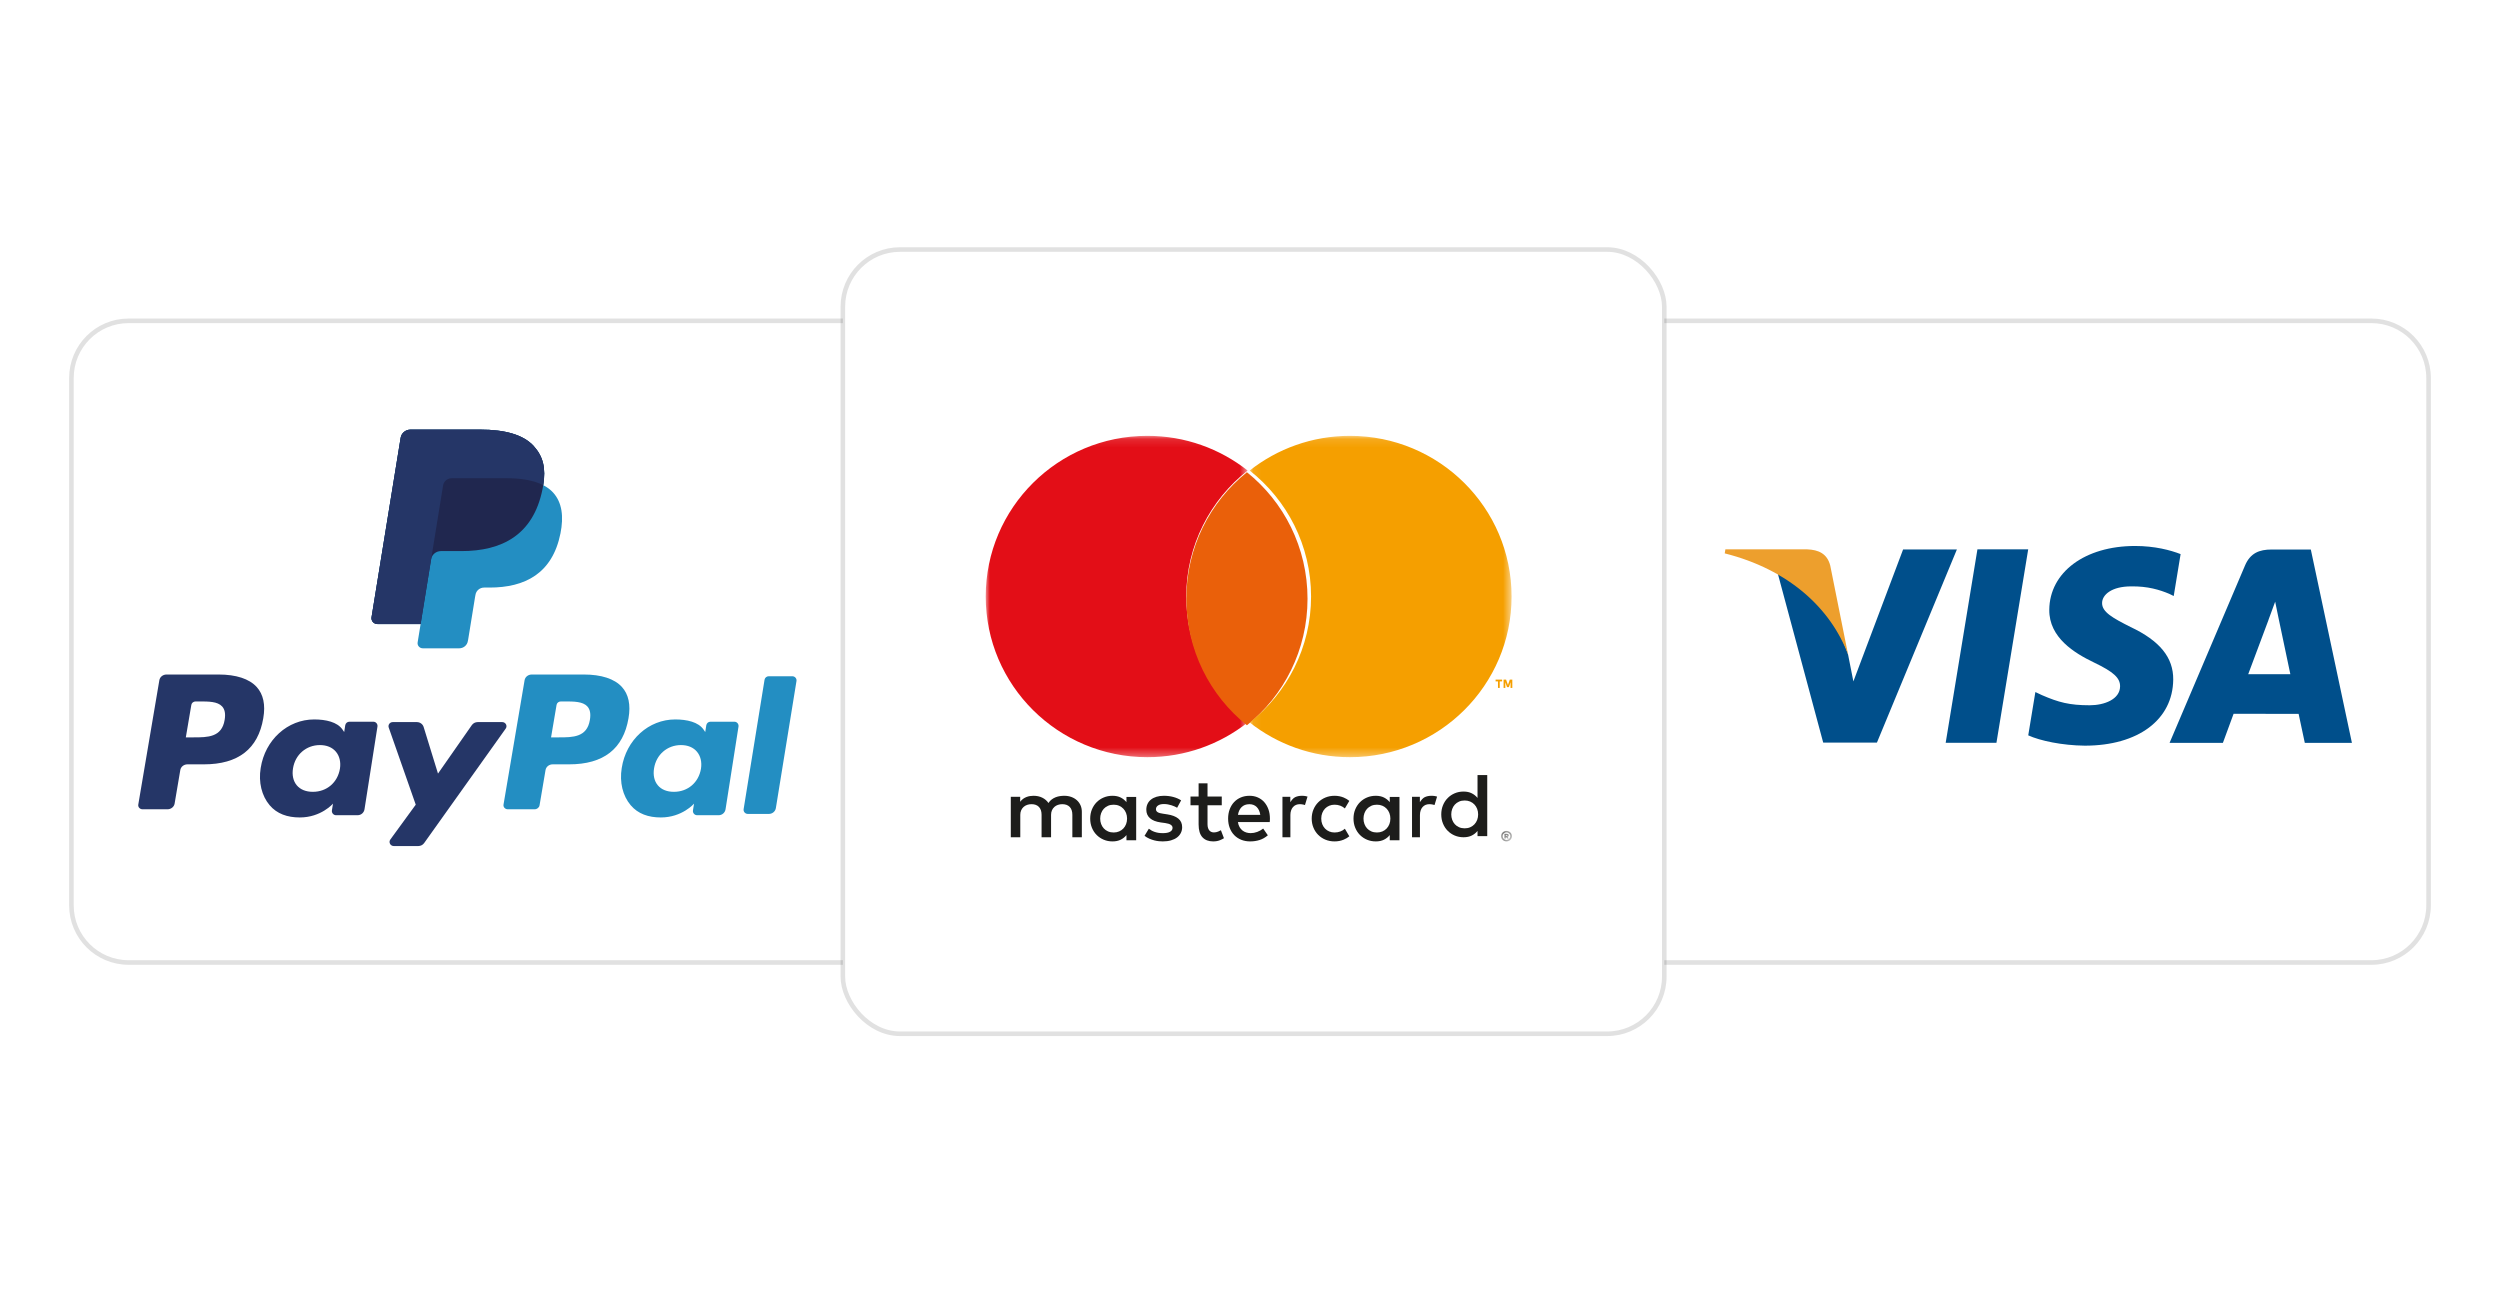 <?xml version="1.0" encoding="UTF-8"?>
<svg width="300px" height="155px" viewBox="0 0 300 155" version="1.1" xmlns="http://www.w3.org/2000/svg" xmlns:xlink="http://www.w3.org/1999/xlink">
    <!-- Generator: Sketch 48.2 (47327) - http://www.bohemiancoding.com/sketch -->
    <title>payment_methods</title>
    <desc>Created with Sketch.</desc>
    <defs>
        <polygon id="path-1" points="0.15 0.232 1.457 0.232 1.457 1.493 0.15 1.493"></polygon>
        <polygon id="path-3" points="0 0.113 31.428 0.113 31.428 38.674 0 38.674"></polygon>
        <polygon id="path-5" points="0.08 0.113 31.508 0.113 31.508 38.674 0.08 38.674"></polygon>
    </defs>
    <g id="Page-1" stroke="none" stroke-width="1" fill="none" fill-rule="evenodd">
        <g id="payment_methods">
            <rect id="bg" fill="#FFFFFF" x="0" y="0" width="300" height="155"></rect>
            <g id="visa" transform="translate(197.143, 38.5)">
                <path d="M0,0 L87.429,0 C91.216,-6.95678144e-16 94.286,3.07 94.286,6.857 L94.286,70.143 C94.286,73.93 91.216,77 87.429,77 L0,77 L0,0 Z" id="border" stroke-opacity="0.12" stroke="#000000" stroke-width="0.549" fill="#FFFFFF"></path>
                <g id="Visa" transform="translate(9.429, 26.522)">
                    <g transform="translate(0.342, 0.469)">
                        <polyline id="Fill-2" fill="#004F8B" points="26.568 23.645 30.378 0.429 36.471 0.429 32.659 23.645 26.568 23.645"></polyline>
                        <path d="M54.759,1.001 C53.551,0.53 51.66,0.026 49.297,0.026 C43.277,0.026 39.035,3.174 38.999,7.687 C38.965,11.023 42.027,12.884 44.338,13.995 C46.71,15.132 47.508,15.858 47.496,16.874 C47.481,18.43 45.602,19.141 43.851,19.141 C41.412,19.141 40.116,18.79 38.115,17.923 L37.33,17.554 L36.475,22.751 C37.898,23.399 40.53,23.96 43.262,23.989 C49.668,23.989 53.825,20.877 53.873,16.058 C53.896,13.417 52.272,11.407 48.757,9.75 C46.627,8.676 45.323,7.959 45.337,6.872 C45.337,5.907 46.44,4.875 48.826,4.875 C50.819,4.843 52.262,5.294 53.386,5.765 L53.932,6.032 L54.759,1.001" id="Fill-3" fill="#004F8B"></path>
                        <path d="M70.384,0.451 L65.675,0.451 C64.217,0.451 63.125,0.865 62.484,2.377 L53.435,23.653 L59.834,23.653 C59.834,23.653 60.88,20.792 61.117,20.164 C61.816,20.164 68.031,20.174 68.92,20.174 C69.102,20.986 69.662,23.653 69.662,23.653 L75.316,23.653 L70.384,0.451 M62.87,15.415 C63.374,14.077 65.298,8.925 65.298,8.925 C65.261,8.987 65.798,7.581 66.106,6.71 L66.517,8.711 C66.517,8.711 67.684,14.253 67.928,15.415 L62.87,15.415" id="Fill-4" fill="#004F8B"></path>
                        <path d="M21.457,0.446 L15.491,16.278 L14.856,13.06 C13.746,9.351 10.285,5.333 6.417,3.322 L11.872,23.625 L18.319,23.617 L27.912,0.446 L21.457,0.446" id="Fill-5" fill="#004F8B"></path>
                        <path d="M9.957,0.432 L0.132,0.432 L0.054,0.915 C7.698,2.836 12.756,7.48 14.856,13.06 L12.719,2.392 C12.35,0.921 11.281,0.483 9.957,0.432" id="Fill-6" fill="#ED9F2D"></path>
                    </g>
                </g>
            </g>
            <g id="paypal" transform="translate(8.571, 38.5)">
                <path d="M6.857,0 L94.286,0 L94.286,77 L6.857,77 C3.07,77 4.90467753e-15,73.93 4.4408921e-15,70.143 L-8.8817842e-16,6.857 C-1.35196385e-15,3.07 3.07,6.95678144e-16 6.857,0 Z" id="border" stroke-opacity="0.12" stroke="#000000" stroke-width="0.549" fill="#FFFFFF"></path>
                <g id="icon" transform="translate(7.714, 12.833)">
                    <g id="Group-4" transform="translate(0, 29.203)">
                        <path d="M54.501,5.858 C54.159,7.948 52.445,7.948 50.786,7.948 L49.842,7.948 L50.504,4.046 C50.544,3.81 50.763,3.637 51.019,3.637 L51.452,3.637 C52.581,3.637 53.647,3.637 54.197,4.235 C54.526,4.593 54.626,5.124 54.501,5.858 Z M53.779,0.406 L47.524,0.406 C47.097,0.406 46.732,0.695 46.666,1.089 L44.137,16.018 C44.087,16.312 44.331,16.579 44.652,16.579 L47.861,16.579 C48.16,16.579 48.415,16.376 48.462,16.101 L49.179,11.868 C49.246,11.475 49.61,11.185 50.037,11.185 L52.017,11.185 C56.137,11.185 58.515,9.329 59.136,5.651 C59.416,4.042 59.147,2.778 58.338,1.893 C57.449,0.92 55.872,0.406 53.779,0.406 Z" id="Fill-1" fill="#238EC2"></path>
                        <path d="M10.672,5.858 C10.331,7.948 8.616,7.948 6.957,7.948 L6.014,7.948 L6.676,4.046 C6.716,3.81 6.934,3.637 7.191,3.637 L7.623,3.637 C8.752,3.637 9.819,3.637 10.368,4.235 C10.698,4.593 10.797,5.124 10.672,5.858 Z M9.951,0.406 L3.696,0.406 C3.268,0.406 2.904,0.695 2.837,1.089 L0.308,16.018 C0.258,16.312 0.503,16.579 0.823,16.579 L3.81,16.579 C4.237,16.579 4.601,16.289 4.668,15.896 L5.351,11.868 C5.417,11.475 5.781,11.185 6.209,11.185 L8.188,11.185 C12.308,11.185 14.686,9.329 15.308,5.651 C15.587,4.042 15.319,2.778 14.509,1.893 C13.62,0.92 12.043,0.406 9.951,0.406 Z" id="Fill-2" fill="#253667"></path>
                        <path d="M24.507,11.714 C24.229,13.371 22.924,14.483 21.26,14.483 C20.425,14.483 19.757,14.213 19.328,13.7 C18.902,13.192 18.742,12.469 18.877,11.663 C19.136,10.021 20.462,8.873 22.101,8.873 C22.918,8.873 23.581,9.146 24.019,9.663 C24.46,10.184 24.633,10.912 24.507,11.714 Z M28.516,6.07 L25.639,6.07 C25.393,6.07 25.183,6.25 25.144,6.496 L25.018,7.307 L24.817,7.013 C24.194,6.101 22.805,5.797 21.419,5.797 C18.241,5.797 15.526,8.224 14.997,11.63 C14.722,13.328 15.112,14.952 16.068,16.085 C16.946,17.126 18.199,17.559 19.691,17.559 C22.253,17.559 23.674,15.9 23.674,15.9 L23.545,16.706 C23.497,17.012 23.732,17.29 24.04,17.29 L26.631,17.29 C27.042,17.29 27.391,16.989 27.455,16.58 L29.01,6.653 C29.059,6.346 28.824,6.07 28.516,6.07 Z" id="Fill-3" fill="#253667"></path>
                        <path d="M67.832,11.714 C67.554,13.371 66.249,14.483 64.585,14.483 C63.75,14.483 63.082,14.213 62.653,13.7 C62.227,13.192 62.067,12.469 62.202,11.663 C62.461,10.021 63.787,8.873 65.426,8.873 C66.243,8.873 66.906,9.146 67.344,9.663 C67.785,10.184 67.958,10.912 67.832,11.714 Z M71.841,6.07 L68.964,6.07 C68.717,6.07 68.508,6.25 68.469,6.496 L68.343,7.307 L68.142,7.013 C67.519,6.101 66.13,5.797 64.744,5.797 C61.566,5.797 58.85,8.224 58.322,11.63 C58.047,13.328 58.437,14.952 59.393,16.085 C60.271,17.126 61.523,17.559 63.016,17.559 C65.578,17.559 66.999,15.9 66.999,15.9 L66.871,16.706 C66.822,17.012 67.057,17.29 67.365,17.29 L69.956,17.29 C70.366,17.29 70.716,16.989 70.78,16.58 L72.335,6.653 C72.383,6.346 72.149,6.07 71.841,6.07 Z" id="Fill-4" fill="#238EC2"></path>
                        <path d="M43.982,6.115 L41.038,6.115 C40.756,6.115 40.493,6.251 40.335,6.477 L36.274,12.294 L34.553,6.705 C34.445,6.355 34.114,6.115 33.739,6.115 L30.845,6.115 C30.496,6.115 30.25,6.449 30.362,6.771 L33.604,16.024 L30.555,20.207 C30.316,20.535 30.557,20.99 30.971,20.99 L33.912,20.99 C34.191,20.99 34.452,20.857 34.611,20.634 L44.401,6.894 C44.635,6.565 44.393,6.115 43.982,6.115" id="Fill-5" fill="#253667"></path>
                        <path d="M75.46,1.032 L72.95,16.562 C72.901,16.863 73.141,17.135 73.454,17.135 L75.979,17.135 C76.397,17.135 76.753,16.839 76.818,16.438 L79.293,1.186 C79.342,0.885 79.103,0.613 78.789,0.613 L75.964,0.613 C75.713,0.613 75.499,0.791 75.46,1.032" id="Fill-7" fill="#238EC2"></path>
                    </g>
                    <g id="Group-2" transform="translate(28.29, 0)">
                        <path d="M20.612,6.887 C20.942,4.846 20.61,3.457 19.475,2.198 C18.224,0.813 15.966,0.219 13.076,0.219 L4.687,0.219 C4.097,0.219 3.594,0.637 3.502,1.205 L0.009,22.744 C-0.06,23.169 0.278,23.553 0.72,23.553 L5.899,23.553 L5.541,25.757 C5.481,26.129 5.776,26.465 6.164,26.465 L10.528,26.465 C11.045,26.465 11.485,26.099 11.566,25.603 L11.609,25.388 L12.431,20.317 L12.484,20.037 C12.564,19.54 13.004,19.175 13.521,19.175 L14.174,19.175 C18.402,19.175 21.714,17.504 22.681,12.673 C23.085,10.654 22.876,8.968 21.807,7.784 C21.484,7.425 21.082,7.129 20.612,6.887" id="Fill-8" fill="#238EC2"></path>
                        <path d="M20.612,6.887 C20.942,4.846 20.61,3.457 19.475,2.198 C18.224,0.813 15.966,0.219 13.076,0.219 L4.687,0.219 C4.097,0.219 3.594,0.637 3.502,1.205 L0.009,22.744 C-0.06,23.169 0.278,23.553 0.72,23.553 L5.899,23.553 L7.2,15.532 L7.159,15.783 C7.251,15.216 7.75,14.798 8.34,14.798 L10.802,14.798 C15.636,14.798 19.421,12.888 20.527,7.365 C20.559,7.202 20.587,7.043 20.612,6.887" id="Fill-9" fill="#20274F"></path>
                        <path d="M8.597,6.915 C8.653,6.573 8.878,6.294 9.181,6.152 C9.319,6.088 9.473,6.053 9.634,6.053 L16.21,6.053 C16.989,6.053 17.715,6.102 18.379,6.206 C18.569,6.236 18.753,6.27 18.933,6.309 C19.112,6.347 19.286,6.391 19.455,6.439 C19.539,6.463 19.622,6.488 19.704,6.514 C20.03,6.619 20.333,6.744 20.612,6.887 C20.942,4.846 20.61,3.457 19.475,2.198 C18.224,0.813 15.966,0.219 13.076,0.219 L4.687,0.219 C4.097,0.219 3.594,0.637 3.502,1.205 L0.009,22.744 C-0.06,23.169 0.278,23.553 0.72,23.553 L5.899,23.553 L8.597,6.915" id="Fill-10" fill="#253667"></path>
                    </g>
                </g>
            </g>
            <g id="mastercard" transform="translate(101.143, 29.944)">
                <rect id="border" stroke-opacity="0.12" stroke="#000000" stroke-width="0.549" fill="#FFFFFF" x="0" y="0" width="98.571" height="94.109" rx="6.857"></rect>
                <g id="icon" transform="translate(17.143, 22.244)">
                    <path d="M10.944,43.845 C10.756,43.674 10.533,43.542 10.274,43.447 C10.016,43.353 9.733,43.306 9.425,43.306 C9.262,43.306 9.094,43.318 8.918,43.344 C8.743,43.369 8.571,43.414 8.403,43.478 C8.235,43.542 8.075,43.631 7.923,43.744 C7.771,43.857 7.639,43.999 7.527,44.172 C7.346,43.901 7.101,43.69 6.792,43.536 C6.483,43.382 6.13,43.306 5.732,43.306 C5.598,43.306 5.46,43.317 5.317,43.339 C5.174,43.361 5.032,43.399 4.891,43.453 C4.75,43.507 4.615,43.58 4.487,43.673 C4.359,43.766 4.242,43.883 4.137,44.025 L4.137,43.432 L3.009,43.432 L3.009,48.283 L4.148,48.283 L4.148,45.594 C4.148,45.389 4.184,45.205 4.257,45.045 C4.329,44.885 4.426,44.75 4.547,44.642 C4.668,44.534 4.81,44.453 4.972,44.397 C5.135,44.341 5.309,44.313 5.493,44.313 C5.876,44.313 6.174,44.423 6.385,44.642 C6.597,44.862 6.703,45.176 6.703,45.584 L6.703,48.283 L7.842,48.283 L7.842,45.594 C7.842,45.389 7.878,45.205 7.95,45.045 C8.023,44.885 8.119,44.75 8.24,44.642 C8.361,44.534 8.503,44.453 8.666,44.397 C8.829,44.341 9.002,44.313 9.187,44.313 C9.57,44.313 9.867,44.423 10.079,44.642 C10.29,44.862 10.396,45.176 10.396,45.584 L10.396,48.283 L11.535,48.283 L11.535,45.235 C11.535,44.951 11.484,44.691 11.381,44.455 C11.278,44.219 11.132,44.016 10.944,43.845" id="Fill-1" fill="#1D1D1B"></path>
                    <path d="M16.844,46.706 C16.766,46.909 16.657,47.085 16.515,47.233 C16.374,47.382 16.205,47.498 16.008,47.583 C15.811,47.668 15.591,47.711 15.349,47.711 C15.097,47.711 14.871,47.667 14.672,47.578 C14.473,47.489 14.304,47.37 14.167,47.219 C14.029,47.069 13.923,46.893 13.849,46.69 C13.774,46.487 13.737,46.272 13.737,46.043 C13.737,45.815 13.774,45.6 13.849,45.397 C13.923,45.194 14.029,45.018 14.167,44.867 C14.304,44.717 14.473,44.598 14.672,44.509 C14.871,44.42 15.097,44.376 15.349,44.376 C15.591,44.376 15.811,44.418 16.008,44.503 C16.205,44.589 16.374,44.705 16.515,44.854 C16.657,45.003 16.766,45.178 16.844,45.381 C16.923,45.584 16.962,45.804 16.962,46.043 C16.962,46.282 16.923,46.503 16.844,46.706 Z M16.889,44.072 C16.703,43.84 16.473,43.654 16.197,43.515 C15.922,43.376 15.593,43.306 15.21,43.306 C14.834,43.306 14.485,43.374 14.161,43.51 C13.838,43.645 13.555,43.835 13.313,44.077 C13.072,44.32 12.882,44.609 12.744,44.943 C12.607,45.278 12.538,45.645 12.538,46.043 C12.538,46.442 12.607,46.808 12.744,47.143 C12.882,47.478 13.072,47.767 13.313,48.01 C13.555,48.252 13.838,48.441 14.161,48.577 C14.485,48.713 14.834,48.781 15.21,48.781 C15.593,48.781 15.922,48.712 16.197,48.575 C16.473,48.437 16.703,48.252 16.889,48.021 L16.889,48.645 L18.055,48.645 L18.055,43.441 L16.889,43.441 L16.889,44.072 Z" id="Fill-3" fill="#1D1D1B"></path>
                    <path d="M23.103,46.035 C22.79,45.787 22.355,45.621 21.797,45.537 L21.27,45.456 C21.152,45.437 21.042,45.417 20.939,45.393 C20.836,45.369 20.747,45.338 20.673,45.297 C20.598,45.258 20.538,45.207 20.494,45.145 C20.45,45.084 20.428,45.007 20.428,44.917 C20.428,44.732 20.512,44.582 20.681,44.468 C20.849,44.353 21.087,44.296 21.392,44.296 C21.552,44.296 21.709,44.311 21.864,44.34 C22.018,44.369 22.165,44.405 22.303,44.449 C22.442,44.492 22.568,44.54 22.682,44.593 C22.795,44.645 22.892,44.696 22.97,44.742 L23.449,43.856 C23.183,43.681 22.872,43.546 22.517,43.45 C22.161,43.354 21.783,43.306 21.381,43.306 C21.054,43.306 20.762,43.345 20.502,43.423 C20.243,43.501 20.022,43.611 19.839,43.755 C19.656,43.898 19.515,44.073 19.418,44.28 C19.32,44.487 19.271,44.719 19.271,44.977 C19.271,45.398 19.418,45.738 19.711,45.997 C20.004,46.257 20.435,46.426 21.003,46.506 L21.536,46.577 C21.841,46.62 22.065,46.69 22.207,46.786 C22.35,46.882 22.421,47.005 22.421,47.154 C22.421,47.35 22.323,47.505 22.127,47.619 C21.932,47.733 21.643,47.79 21.259,47.79 C21.049,47.79 20.862,47.776 20.697,47.747 C20.532,47.718 20.38,47.679 20.244,47.63 C20.107,47.581 19.984,47.525 19.876,47.461 C19.767,47.398 19.667,47.33 19.575,47.257 L19.058,48.111 C19.243,48.253 19.436,48.367 19.639,48.455 C19.841,48.541 20.04,48.609 20.236,48.659 C20.431,48.708 20.616,48.74 20.79,48.757 C20.964,48.773 21.117,48.781 21.248,48.781 C21.614,48.781 21.942,48.739 22.231,48.656 C22.521,48.572 22.764,48.455 22.962,48.305 C23.159,48.154 23.31,47.974 23.414,47.766 C23.519,47.557 23.572,47.328 23.572,47.077 C23.572,46.631 23.415,46.283 23.103,46.035" id="Fill-5" fill="#1D1D1B"></path>
                    <path d="M30.269,45.598 C30.298,45.41 30.349,45.237 30.42,45.079 C30.492,44.922 30.585,44.786 30.698,44.672 C30.812,44.558 30.946,44.47 31.102,44.408 C31.259,44.347 31.438,44.316 31.639,44.316 C31.999,44.316 32.292,44.428 32.518,44.653 C32.745,44.877 32.888,45.193 32.949,45.598 L30.269,45.598 Z M33.421,44.063 C33.207,43.823 32.95,43.636 32.65,43.504 C32.35,43.371 32.02,43.306 31.661,43.306 C31.28,43.306 30.932,43.371 30.618,43.504 C30.303,43.636 30.032,43.823 29.806,44.063 C29.579,44.304 29.403,44.593 29.277,44.93 C29.151,45.267 29.088,45.638 29.088,46.044 C29.088,46.456 29.153,46.831 29.283,47.168 C29.412,47.505 29.593,47.793 29.827,48.032 C30.061,48.271 30.34,48.455 30.663,48.586 C30.987,48.716 31.343,48.781 31.731,48.781 C32.123,48.781 32.496,48.727 32.85,48.618 C33.204,48.51 33.539,48.319 33.855,48.048 L33.295,47.238 C33.079,47.412 32.841,47.547 32.58,47.643 C32.319,47.739 32.06,47.787 31.801,47.787 C31.617,47.787 31.441,47.762 31.273,47.711 C31.103,47.66 30.951,47.582 30.814,47.475 C30.677,47.368 30.561,47.231 30.463,47.065 C30.367,46.898 30.3,46.697 30.264,46.462 L34.082,46.462 C34.089,46.396 34.094,46.328 34.098,46.255 C34.102,46.183 34.104,46.11 34.104,46.038 C34.104,45.632 34.043,45.262 33.923,44.927 C33.802,44.592 33.635,44.304 33.421,44.063 Z" id="Fill-7" fill="#1D1D1B"></path>
                    <path d="M48.441,46.706 C48.362,46.909 48.252,47.085 48.111,47.233 C47.97,47.382 47.801,47.498 47.604,47.583 C47.407,47.668 47.187,47.711 46.945,47.711 C46.693,47.711 46.467,47.667 46.268,47.578 C46.069,47.489 45.901,47.37 45.763,47.219 C45.625,47.069 45.519,46.893 45.445,46.69 C45.37,46.487 45.334,46.272 45.334,46.043 C45.334,45.815 45.37,45.6 45.445,45.397 C45.519,45.194 45.625,45.018 45.763,44.867 C45.901,44.717 46.069,44.598 46.268,44.509 C46.467,44.42 46.693,44.376 46.945,44.376 C47.187,44.376 47.407,44.418 47.604,44.503 C47.801,44.589 47.97,44.705 48.111,44.854 C48.252,45.003 48.362,45.178 48.441,45.381 C48.519,45.584 48.558,45.804 48.558,46.043 C48.558,46.282 48.519,46.503 48.441,46.706 Z M48.485,44.072 C48.299,43.84 48.069,43.654 47.793,43.515 C47.518,43.376 47.189,43.306 46.806,43.306 C46.43,43.306 46.081,43.374 45.757,43.51 C45.434,43.645 45.151,43.835 44.909,44.077 C44.668,44.32 44.478,44.609 44.341,44.943 C44.203,45.278 44.134,45.645 44.134,46.043 C44.134,46.442 44.203,46.808 44.341,47.143 C44.478,47.478 44.668,47.767 44.909,48.01 C45.151,48.252 45.434,48.441 45.757,48.577 C46.081,48.713 46.43,48.781 46.806,48.781 C47.189,48.781 47.518,48.712 47.793,48.575 C48.069,48.437 48.299,48.252 48.485,48.021 L48.485,48.645 L49.651,48.645 L49.651,43.441 L48.485,43.441 L48.485,44.072 Z" id="Fill-9" fill="#1D1D1B"></path>
                    <path d="M27.898,47.599 C27.726,47.668 27.557,47.703 27.391,47.703 C27.282,47.703 27.181,47.685 27.088,47.648 C26.995,47.612 26.913,47.554 26.844,47.476 C26.774,47.397 26.719,47.296 26.678,47.172 C26.637,47.047 26.617,46.898 26.617,46.723 L26.617,44.44 L28.326,44.44 L28.326,43.4 L26.617,43.4 L26.617,41.812 L25.547,41.812 L25.547,43.4 L24.575,43.4 L24.575,44.44 L25.547,44.44 L25.547,46.745 C25.547,47.442 25.701,47.955 26.008,48.286 C26.316,48.616 26.746,48.781 27.299,48.781 C27.608,48.781 27.886,48.73 28.132,48.628 C28.295,48.56 28.446,48.483 28.587,48.398 L28.223,47.44 C28.12,47.499 28.012,47.552 27.898,47.599" id="Fill-11" fill="#1D1D1B"></path>
                    <path d="M37.933,43.306 C37.641,43.306 37.378,43.36 37.142,43.468 C36.907,43.576 36.71,43.836 36.551,44.069 L36.551,43.432 L35.608,43.432 L35.608,48.283 L36.561,48.283 L36.561,45.615 C36.561,45.409 36.589,45.225 36.646,45.063 C36.702,44.901 36.78,44.764 36.879,44.652 C36.979,44.541 37.098,44.457 37.237,44.399 C37.376,44.342 37.528,44.313 37.694,44.313 C37.82,44.313 37.956,44.328 38.102,44.359 C38.176,44.374 38.245,44.394 38.31,44.416 L38.617,43.403 C38.534,43.377 38.45,43.354 38.362,43.339 C38.235,43.317 38.092,43.306 37.933,43.306" id="Fill-13" fill="#1D1D1B"></path>
                    <path d="M53.48,43.306 C53.188,43.306 52.925,43.36 52.69,43.468 C52.455,43.576 52.258,43.836 52.099,44.069 L52.099,43.432 L51.156,43.432 L51.156,48.283 L52.108,48.283 L52.108,45.615 C52.108,45.409 52.137,45.225 52.193,45.063 C52.249,44.901 52.327,44.764 52.426,44.652 C52.526,44.541 52.645,44.457 52.784,44.399 C52.923,44.342 53.076,44.313 53.241,44.313 C53.367,44.313 53.503,44.328 53.649,44.359 C53.723,44.374 53.792,44.394 53.858,44.416 L54.165,43.403 C54.081,43.377 53.997,43.354 53.91,43.339 C53.782,43.317 53.639,43.306 53.48,43.306" id="Fill-15" fill="#1D1D1B"></path>
                    <path d="M58.973,46.205 C58.894,46.408 58.785,46.584 58.643,46.733 C58.502,46.882 58.333,46.998 58.136,47.084 C57.939,47.169 57.719,47.211 57.478,47.211 C57.225,47.211 56.999,47.167 56.8,47.078 C56.601,46.989 56.433,46.87 56.295,46.719 C56.157,46.569 56.051,46.392 55.977,46.189 C55.903,45.986 55.866,45.77 55.866,45.541 C55.866,45.313 55.903,45.097 55.977,44.894 C56.051,44.691 56.157,44.514 56.295,44.363 C56.433,44.213 56.601,44.093 56.8,44.004 C56.999,43.915 57.225,43.871 57.478,43.871 C57.719,43.871 57.939,43.914 58.136,43.999 C58.333,44.084 58.502,44.201 58.643,44.35 C58.785,44.499 58.894,44.675 58.973,44.877 C59.051,45.081 59.09,45.302 59.09,45.541 C59.09,45.781 59.051,46.002 58.973,46.205 Z M59.017,40.817 L59.017,43.566 C58.831,43.334 58.601,43.148 58.325,43.009 C58.05,42.869 57.721,42.799 57.338,42.799 C56.963,42.799 56.613,42.867 56.289,43.003 C55.966,43.139 55.683,43.329 55.442,43.572 C55.2,43.815 55.01,44.104 54.873,44.44 C54.735,44.775 54.666,45.142 54.666,45.541 C54.666,45.94 54.735,46.307 54.873,46.643 C55.01,46.978 55.2,47.268 55.442,47.511 C55.683,47.754 55.966,47.943 56.289,48.079 C56.613,48.215 56.963,48.283 57.338,48.283 C57.721,48.283 58.05,48.214 58.325,48.077 C58.601,47.939 58.831,47.754 59.017,47.522 L59.017,48.147 L60.183,48.147 L60.183,40.817 L59.017,40.817 Z" id="Fill-17" fill="#1D1D1B"></path>
                    <path d="M40.721,44.84 C40.863,44.694 41.032,44.58 41.227,44.498 C41.422,44.416 41.633,44.376 41.86,44.376 C42.11,44.376 42.342,44.416 42.557,44.498 C42.765,44.577 42.944,44.687 43.097,44.826 L43.633,43.917 C43.432,43.754 43.206,43.62 42.954,43.515 C42.619,43.376 42.254,43.306 41.86,43.306 C41.466,43.306 41.102,43.376 40.766,43.515 C40.431,43.654 40.142,43.846 39.899,44.091 C39.656,44.335 39.465,44.624 39.327,44.957 C39.188,45.29 39.119,45.653 39.119,46.043 C39.119,46.435 39.188,46.797 39.327,47.13 C39.465,47.463 39.656,47.752 39.899,47.996 C40.142,48.241 40.431,48.433 40.766,48.572 C41.102,48.711 41.466,48.781 41.86,48.781 C42.254,48.781 42.619,48.711 42.954,48.572 C43.206,48.467 43.432,48.333 43.633,48.169 L43.097,47.26 C42.944,47.4 42.765,47.51 42.557,47.589 C42.342,47.67 42.11,47.711 41.86,47.711 C41.633,47.711 41.422,47.67 41.227,47.589 C41.032,47.507 40.863,47.393 40.721,47.246 C40.579,47.1 40.468,46.924 40.386,46.72 C40.304,46.515 40.264,46.29 40.264,46.043 C40.264,45.797 40.304,45.572 40.386,45.367 C40.468,45.163 40.579,44.987 40.721,44.84" id="Fill-19" fill="#1D1D1B"></path>
                    <g id="Group-23" transform="translate(61.688, 47.288)">
                        <mask id="mask-2" fill="white">
                            <use xlink:href="#path-1"></use>
                        </mask>
                        <g id="Clip-22"></g>
                        <path d="M0.72,0.719 L0.72,0.821 L0.839,0.821 C0.864,0.821 0.883,0.817 0.896,0.81 C0.909,0.803 0.915,0.789 0.915,0.771 C0.915,0.753 0.909,0.74 0.896,0.731 C0.883,0.723 0.864,0.719 0.839,0.719 L0.72,0.719 Z M0.842,0.583 C0.919,0.583 0.978,0.6 1.018,0.634 C1.058,0.668 1.078,0.714 1.078,0.771 C1.078,0.816 1.064,0.853 1.035,0.882 C1.006,0.912 0.965,0.931 0.91,0.941 L1.085,1.141 L0.896,1.141 L0.739,0.946 L0.72,0.946 L0.72,1.141 L0.562,1.141 L0.562,0.583 L0.842,0.583 Z M0.805,1.318 C0.869,1.318 0.928,1.306 0.983,1.282 C1.039,1.258 1.088,1.226 1.128,1.185 C1.169,1.144 1.202,1.096 1.225,1.04 C1.249,0.985 1.261,0.926 1.261,0.862 C1.261,0.8 1.249,0.74 1.225,0.685 C1.202,0.629 1.169,0.581 1.128,0.54 C1.088,0.499 1.039,0.467 0.983,0.443 C0.928,0.419 0.869,0.407 0.805,0.407 C0.74,0.407 0.68,0.419 0.624,0.443 C0.568,0.467 0.519,0.499 0.477,0.54 C0.436,0.581 0.403,0.629 0.38,0.685 C0.356,0.74 0.345,0.8 0.345,0.862 C0.345,0.926 0.356,0.985 0.38,1.04 C0.403,1.096 0.436,1.144 0.477,1.185 C0.519,1.226 0.568,1.258 0.624,1.282 C0.68,1.306 0.74,1.318 0.805,1.318 Z M0.805,0.232 C0.896,0.232 0.98,0.249 1.06,0.282 C1.139,0.315 1.208,0.36 1.267,0.417 C1.326,0.475 1.372,0.541 1.406,0.617 C1.44,0.694 1.457,0.775 1.457,0.862 C1.457,0.948 1.44,1.03 1.406,1.106 C1.372,1.183 1.326,1.25 1.267,1.308 C1.208,1.365 1.139,1.41 1.06,1.443 C0.98,1.477 0.896,1.493 0.805,1.493 C0.713,1.493 0.627,1.477 0.547,1.443 C0.466,1.41 0.397,1.365 0.338,1.308 C0.279,1.25 0.233,1.183 0.2,1.106 C0.166,1.03 0.15,0.948 0.15,0.862 C0.15,0.775 0.166,0.694 0.2,0.617 C0.233,0.541 0.279,0.475 0.338,0.417 C0.397,0.36 0.466,0.315 0.547,0.282 C0.627,0.249 0.713,0.232 0.805,0.232 Z" id="Fill-21" fill="#1D1D1B" mask="url(#mask-2)"></path>
                    </g>
                    <g id="Group-26">
                        <mask id="mask-4" fill="white">
                            <use xlink:href="#path-3"></use>
                        </mask>
                        <g id="Clip-25"></g>
                        <path d="M24.063,19.393 C24.063,13.264 26.943,7.807 31.428,4.276 C28.121,1.672 23.943,0.113 19.396,0.113 C8.684,0.113 -2.48794243e-05,8.745 -2.48794243e-05,19.393 C-2.48794243e-05,30.042 8.684,38.674 19.396,38.674 C23.943,38.674 28.121,37.115 31.428,34.511 C26.943,30.979 24.063,25.522 24.063,19.393" id="Fill-24" fill="#E30E17" mask="url(#mask-4)"></path>
                    </g>
                    <path d="M24.073,19.662 C24.073,25.817 26.917,31.297 31.345,34.844 C35.773,31.297 38.617,25.817 38.617,19.662 C38.617,13.507 35.773,8.026 31.345,4.48 C26.917,8.026 24.073,13.507 24.073,19.662" id="Fill-27" fill="#EA600A"></path>
                    <path d="M62.981,30.364 L62.981,29.673 L62.779,30.269 L62.556,30.269 L62.354,29.674 L62.354,30.364 L62.143,30.364 L62.143,29.368 L62.445,29.368 L62.668,30.006 L62.89,29.368 L63.192,29.368 L63.192,30.364 L62.981,30.364 Z M61.471,30.364 L61.471,29.583 L61.186,29.583 L61.186,29.368 L61.967,29.368 L61.967,29.583 L61.682,29.583 L61.682,30.364 L61.471,30.364 Z" id="Fill-29" fill="#F59F00"></path>
                    <g id="Group-33" transform="translate(31.596, 0)">
                        <mask id="mask-6" fill="white">
                            <use xlink:href="#path-5"></use>
                        </mask>
                        <g id="Clip-32"></g>
                        <path d="M12.112,0.113 C7.565,0.113 3.388,1.672 0.08,4.276 C4.565,7.807 7.446,13.265 7.446,19.393 C7.446,25.522 4.565,30.979 0.08,34.511 C3.388,37.115 7.565,38.674 12.112,38.674 C22.824,38.674 31.508,30.041 31.508,19.393 C31.508,8.745 22.824,0.113 12.112,0.113" id="Fill-31" fill="#F59F00" mask="url(#mask-6)"></path>
                    </g>
                </g>
            </g>
        </g>
    </g>
</svg>